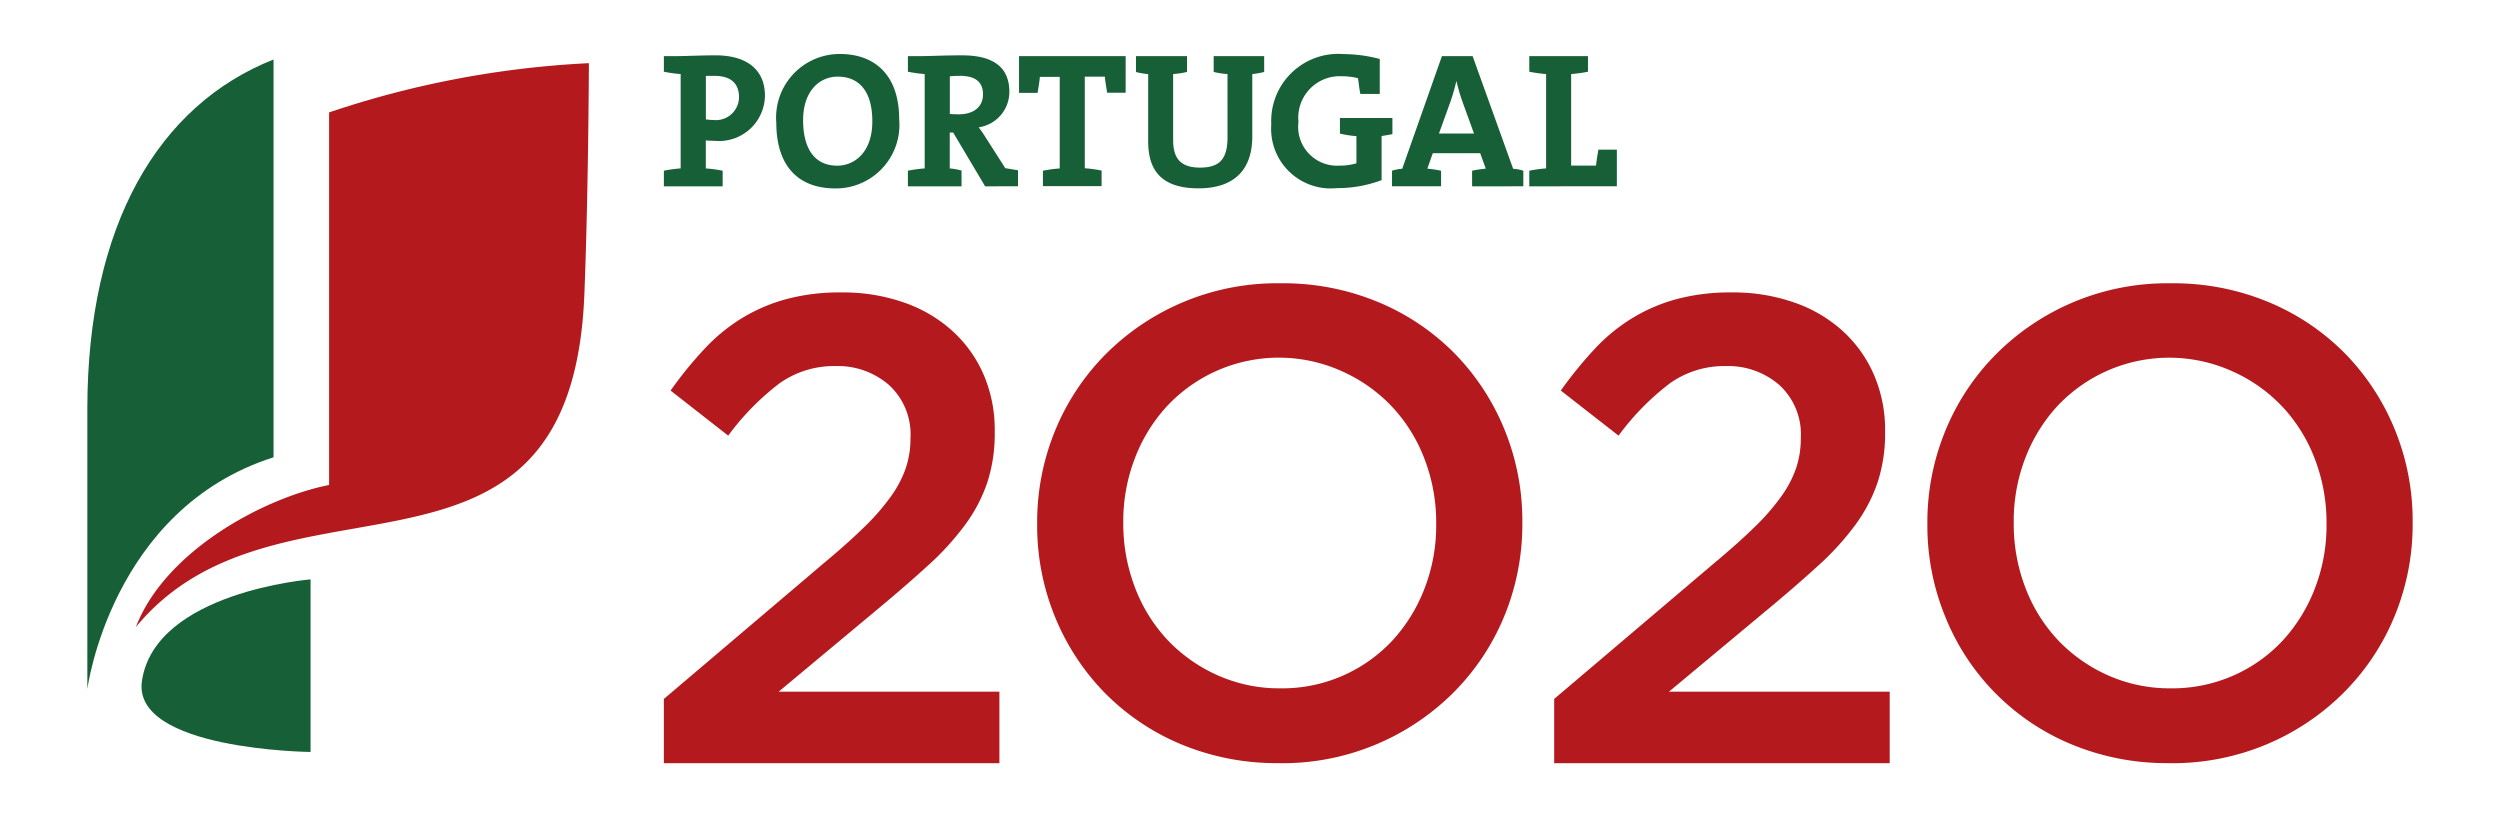 <?xml version="1.0" encoding="UTF-8"?>
<svg xmlns="http://www.w3.org/2000/svg" id="Layer_1" data-name="Layer 1" viewBox="0 0 152.89 49.97">
  <defs>
    <style>.cls-1{fill:#b3191d;}.cls-2{fill:#175f36;}</style>
  </defs>
  <path class="cls-1" d="M40.6,42.743l9.771-8.294q1.463-1.216,2.472-2.206a13.74,13.74,0,0,0,1.642-1.883,6.67,6.67,0,0,0,.911-1.739,5.645,5.645,0,0,0,.285-1.823,4.092,4.092,0,0,0-1.317-3.256A4.764,4.764,0,0,0,51.1,22.388a5.751,5.751,0,0,0-3.426,1.053,15.741,15.741,0,0,0-3.14,3.2L41.01,23.885a24.286,24.286,0,0,1,2.069-2.544,10.85,10.85,0,0,1,2.289-1.88,10.445,10.445,0,0,1,2.717-1.167,12.629,12.629,0,0,1,3.384-.41,11.242,11.242,0,0,1,3.792.609,8.581,8.581,0,0,1,2.958,1.723,7.785,7.785,0,0,1,1.927,2.675,8.508,8.508,0,0,1,.688,3.466v.081a9.638,9.638,0,0,1-.441,3.025,9.427,9.427,0,0,1-1.356,2.612,16.786,16.786,0,0,1-2.313,2.534q-1.4,1.278-3.264,2.821L47.619,42.3h13.5v4.375H40.6Z"></path>
  <path class="cls-1" d="M78.227,46.669a15.17,15.17,0,0,1-6-1.154,14.251,14.251,0,0,1-4.664-3.143,14.424,14.424,0,0,1-3.04-4.64,14.726,14.726,0,0,1-1.094-5.657V32a14.721,14.721,0,0,1,1.094-5.656A14.364,14.364,0,0,1,67.6,21.681a14.8,14.8,0,0,1,10.7-4.357,15.13,15.13,0,0,1,6,1.156,14.228,14.228,0,0,1,4.663,3.14,14.428,14.428,0,0,1,3.042,4.641A14.712,14.712,0,0,1,93.1,31.919V32a14.719,14.719,0,0,1-1.093,5.655,14.292,14.292,0,0,1-3.082,4.662,14.8,14.8,0,0,1-10.7,4.357m.081-4.578a9.213,9.213,0,0,0,6.862-2.939,9.939,9.939,0,0,0,1.957-3.184,10.617,10.617,0,0,0,.707-3.893V32a10.78,10.78,0,0,0-.707-3.912,9.672,9.672,0,0,0-1.979-3.2A9.533,9.533,0,0,0,82.1,22.719a9.369,9.369,0,0,0-10.738,2.127,9.9,9.9,0,0,0-1.959,3.184,10.7,10.7,0,0,0-.708,3.892V32a10.881,10.881,0,0,0,.708,3.91,9.73,9.73,0,0,0,1.977,3.206,9.592,9.592,0,0,0,3.051,2.167,9.218,9.218,0,0,0,3.874.813"></path>
  <path class="cls-1" d="M95.048,42.743l9.773-8.294q1.458-1.216,2.472-2.206a13.74,13.74,0,0,0,1.642-1.883,6.781,6.781,0,0,0,.912-1.739,5.73,5.73,0,0,0,.283-1.823,4.085,4.085,0,0,0-1.317-3.256,4.764,4.764,0,0,0-3.263-1.154,5.737,5.737,0,0,0-3.426,1.053,15.664,15.664,0,0,0-3.14,3.2l-3.531-2.756a24.766,24.766,0,0,1,2.07-2.544,10.949,10.949,0,0,1,2.291-1.88,10.438,10.438,0,0,1,2.716-1.167,12.616,12.616,0,0,1,3.383-.41,11.232,11.232,0,0,1,3.791.609,8.554,8.554,0,0,1,2.959,1.723,7.788,7.788,0,0,1,1.93,2.683,8.461,8.461,0,0,1,.691,3.466v.081a9.587,9.587,0,0,1-.447,3.022,9.49,9.49,0,0,1-1.359,2.612,16.561,16.561,0,0,1-2.309,2.534q-1.4,1.278-3.263,2.821l-5.84,4.865h13.5v4.375H95.048Z"></path>
  <path class="cls-1" d="M132.671,46.669a15.17,15.17,0,0,1-6-1.154,14.137,14.137,0,0,1-7.7-7.783,14.691,14.691,0,0,1-1.1-5.657V32a14.683,14.683,0,0,1,1.1-5.656,14.292,14.292,0,0,1,3.08-4.662,14.773,14.773,0,0,1,10.7-4.357,15.147,15.147,0,0,1,6,1.156,14.259,14.259,0,0,1,4.664,3.14,14.42,14.42,0,0,1,3.039,4.641,14.709,14.709,0,0,1,1.094,5.658V32a14.7,14.7,0,0,1-1.094,5.655,14.26,14.26,0,0,1-3.08,4.662,14.729,14.729,0,0,1-4.7,3.181,14.907,14.907,0,0,1-6,1.176m.082-4.578a9.252,9.252,0,0,0,3.852-.793,9.144,9.144,0,0,0,3.009-2.146,9.985,9.985,0,0,0,1.957-3.184,10.658,10.658,0,0,0,.707-3.893V32a10.822,10.822,0,0,0-.707-3.912,9.717,9.717,0,0,0-1.976-3.2,9.523,9.523,0,0,0-3.049-2.168,9.382,9.382,0,0,0-10.74,2.127,9.974,9.974,0,0,0-1.957,3.184,10.693,10.693,0,0,0-.7,3.892V32a10.835,10.835,0,0,0,.7,3.91,9.743,9.743,0,0,0,1.976,3.206,9.611,9.611,0,0,0,3.049,2.167,9.259,9.259,0,0,0,3.879.813"></path>
  <path class="cls-2" d="M43.674,8.609a4.325,4.325,0,0,1-.509-.022V10.3a8.081,8.081,0,0,1,1.029.141v.953H40.6v-.954a8.084,8.084,0,0,1,1.026-.141V4.529A8.273,8.273,0,0,1,40.6,4.386V3.431h.924c.374,0,1.414-.047,2.24-.047,1.945,0,3.017.91,3.017,2.467a2.811,2.811,0,0,1-2.847,2.774c-.089,0-.177-.007-.265-.016M43.7,4.638c-.188,0-.353,0-.532.006V7.3a3.181,3.181,0,0,0,.446.037A1.416,1.416,0,0,0,45.186,6.1a1.276,1.276,0,0,0,.01-.151c0-.8-.448-1.309-1.5-1.309m7.4,6.883c-2.431,0-3.62-1.543-3.62-4.008a3.89,3.89,0,0,1,3.552-4.2c.113-.009.227-.014.34-.013,2.121,0,3.623,1.276,3.623,4a3.887,3.887,0,0,1-3.538,4.207c-.119.01-.238.015-.357.014m.13-6.836c-1.1,0-2.111.873-2.111,2.662,0,1.686.662,2.783,2.089,2.783,1.038,0,2.144-.8,2.144-2.711,0-1.769-.751-2.734-2.122-2.734m9.02,6.707L58.293,8.107h-.21V10.3a3.991,3.991,0,0,1,.721.129v.965h-3.28v-.954A8.084,8.084,0,0,1,56.55,10.3V4.529a8.273,8.273,0,0,1-1.026-.143V3.431h.92c.308,0,1.413-.047,2.392-.047,1.759,0,2.892.612,2.892,2.24a2.192,2.192,0,0,1-1.876,2.163c.144.185.281.386.4.576l1.227,1.922c.222.035.5.082.778.13v.977Zm-1.57-6.754a4.454,4.454,0,0,0-.588.029v2.3c.107.01.307.022.541.022.933,0,1.487-.469,1.487-1.215,0-.766-.46-1.141-1.44-1.141m9.032,1.035c-.055-.363-.117-.681-.138-.98H66.341v5.6a8.065,8.065,0,0,1,1.028.141v.953H63.781v-.942a8.115,8.115,0,0,1,1.028-.141V4.7H63.593c-.021.3-.082.617-.138.98H62.32V3.431h6.52V5.673Zm8.877-1.144v3.81c0,2.11-1.169,3.182-3.291,3.182-2.514,0-3.076-1.367-3.076-2.885v-4.1a4.732,4.732,0,0,1-.746-.129V3.431h3.121V4.4a5.292,5.292,0,0,1-.849.129V8.539c0,1,.322,1.711,1.643,1.711,1.177,0,1.683-.5,1.683-1.853V4.529a5.042,5.042,0,0,1-.846-.129V3.431h3.088V4.4a4.5,4.5,0,0,1-.73.129m7.911,3.787v2.7a7.7,7.7,0,0,1-2.746.49,3.645,3.645,0,0,1-3.992-3.263,3.608,3.608,0,0,1-.008-.649A4.1,4.1,0,0,1,81.633,3.3a4.015,4.015,0,0,1,.526.008,8.716,8.716,0,0,1,2.221.3V5.743H83.193c-.067-.342-.1-.647-.14-.958a3.839,3.839,0,0,0-.979-.121A2.537,2.537,0,0,0,79.4,7.056a2.59,2.59,0,0,0,.009.394,2.378,2.378,0,0,0,2.536,2.677,3.283,3.283,0,0,0,1.009-.142V8.325a6.261,6.261,0,0,1-1.009-.155V7.215h3.209V8.2c-.216.049-.442.084-.664.119m5.538,3.076v-.955a7.67,7.67,0,0,1,.836-.127l-.341-.945h-2.9l-.332.945a7.65,7.65,0,0,1,.839.127v.953h-3v-.953a2.607,2.607,0,0,1,.624-.119l2.428-6.889h1.877l2.478,6.889a2.6,2.6,0,0,1,.624.119v.953Zm-.59-5.176a11.309,11.309,0,0,1-.364-1.25h-.012a11.559,11.559,0,0,1-.377,1.3L88,8.168h2.145Zm4.087,5.176v-.955a8.13,8.13,0,0,1,1.029-.141V4.529a8.515,8.515,0,0,1-1.029-.143V3.431h3.589v.955a8.268,8.268,0,0,1-1.029.143v5.6h1.524c.024-.285.082-.625.143-.976h1.128v2.238Z"></path>
  <path class="cls-2" d="M16.729,3.638C9.707,6.415,5.341,13.738,5.341,25.021V42.144S6.778,31.136,16.729,27.966Z"></path>
  <path class="cls-1" d="M20.126,29.659c-4.079.814-10.055,4.085-11.814,8.688,8.757-10.633,26.633-.355,27.426-20.355.25-6.333.276-14.129.276-14.129A58.5,58.5,0,0,0,20.126,6.875Z"></path>
  <path class="cls-2" d="M18.993,35.433s-9.5.77-10.311,6.2c-.638,4.242,10.311,4.354,10.311,4.354Z"></path>
</svg>
